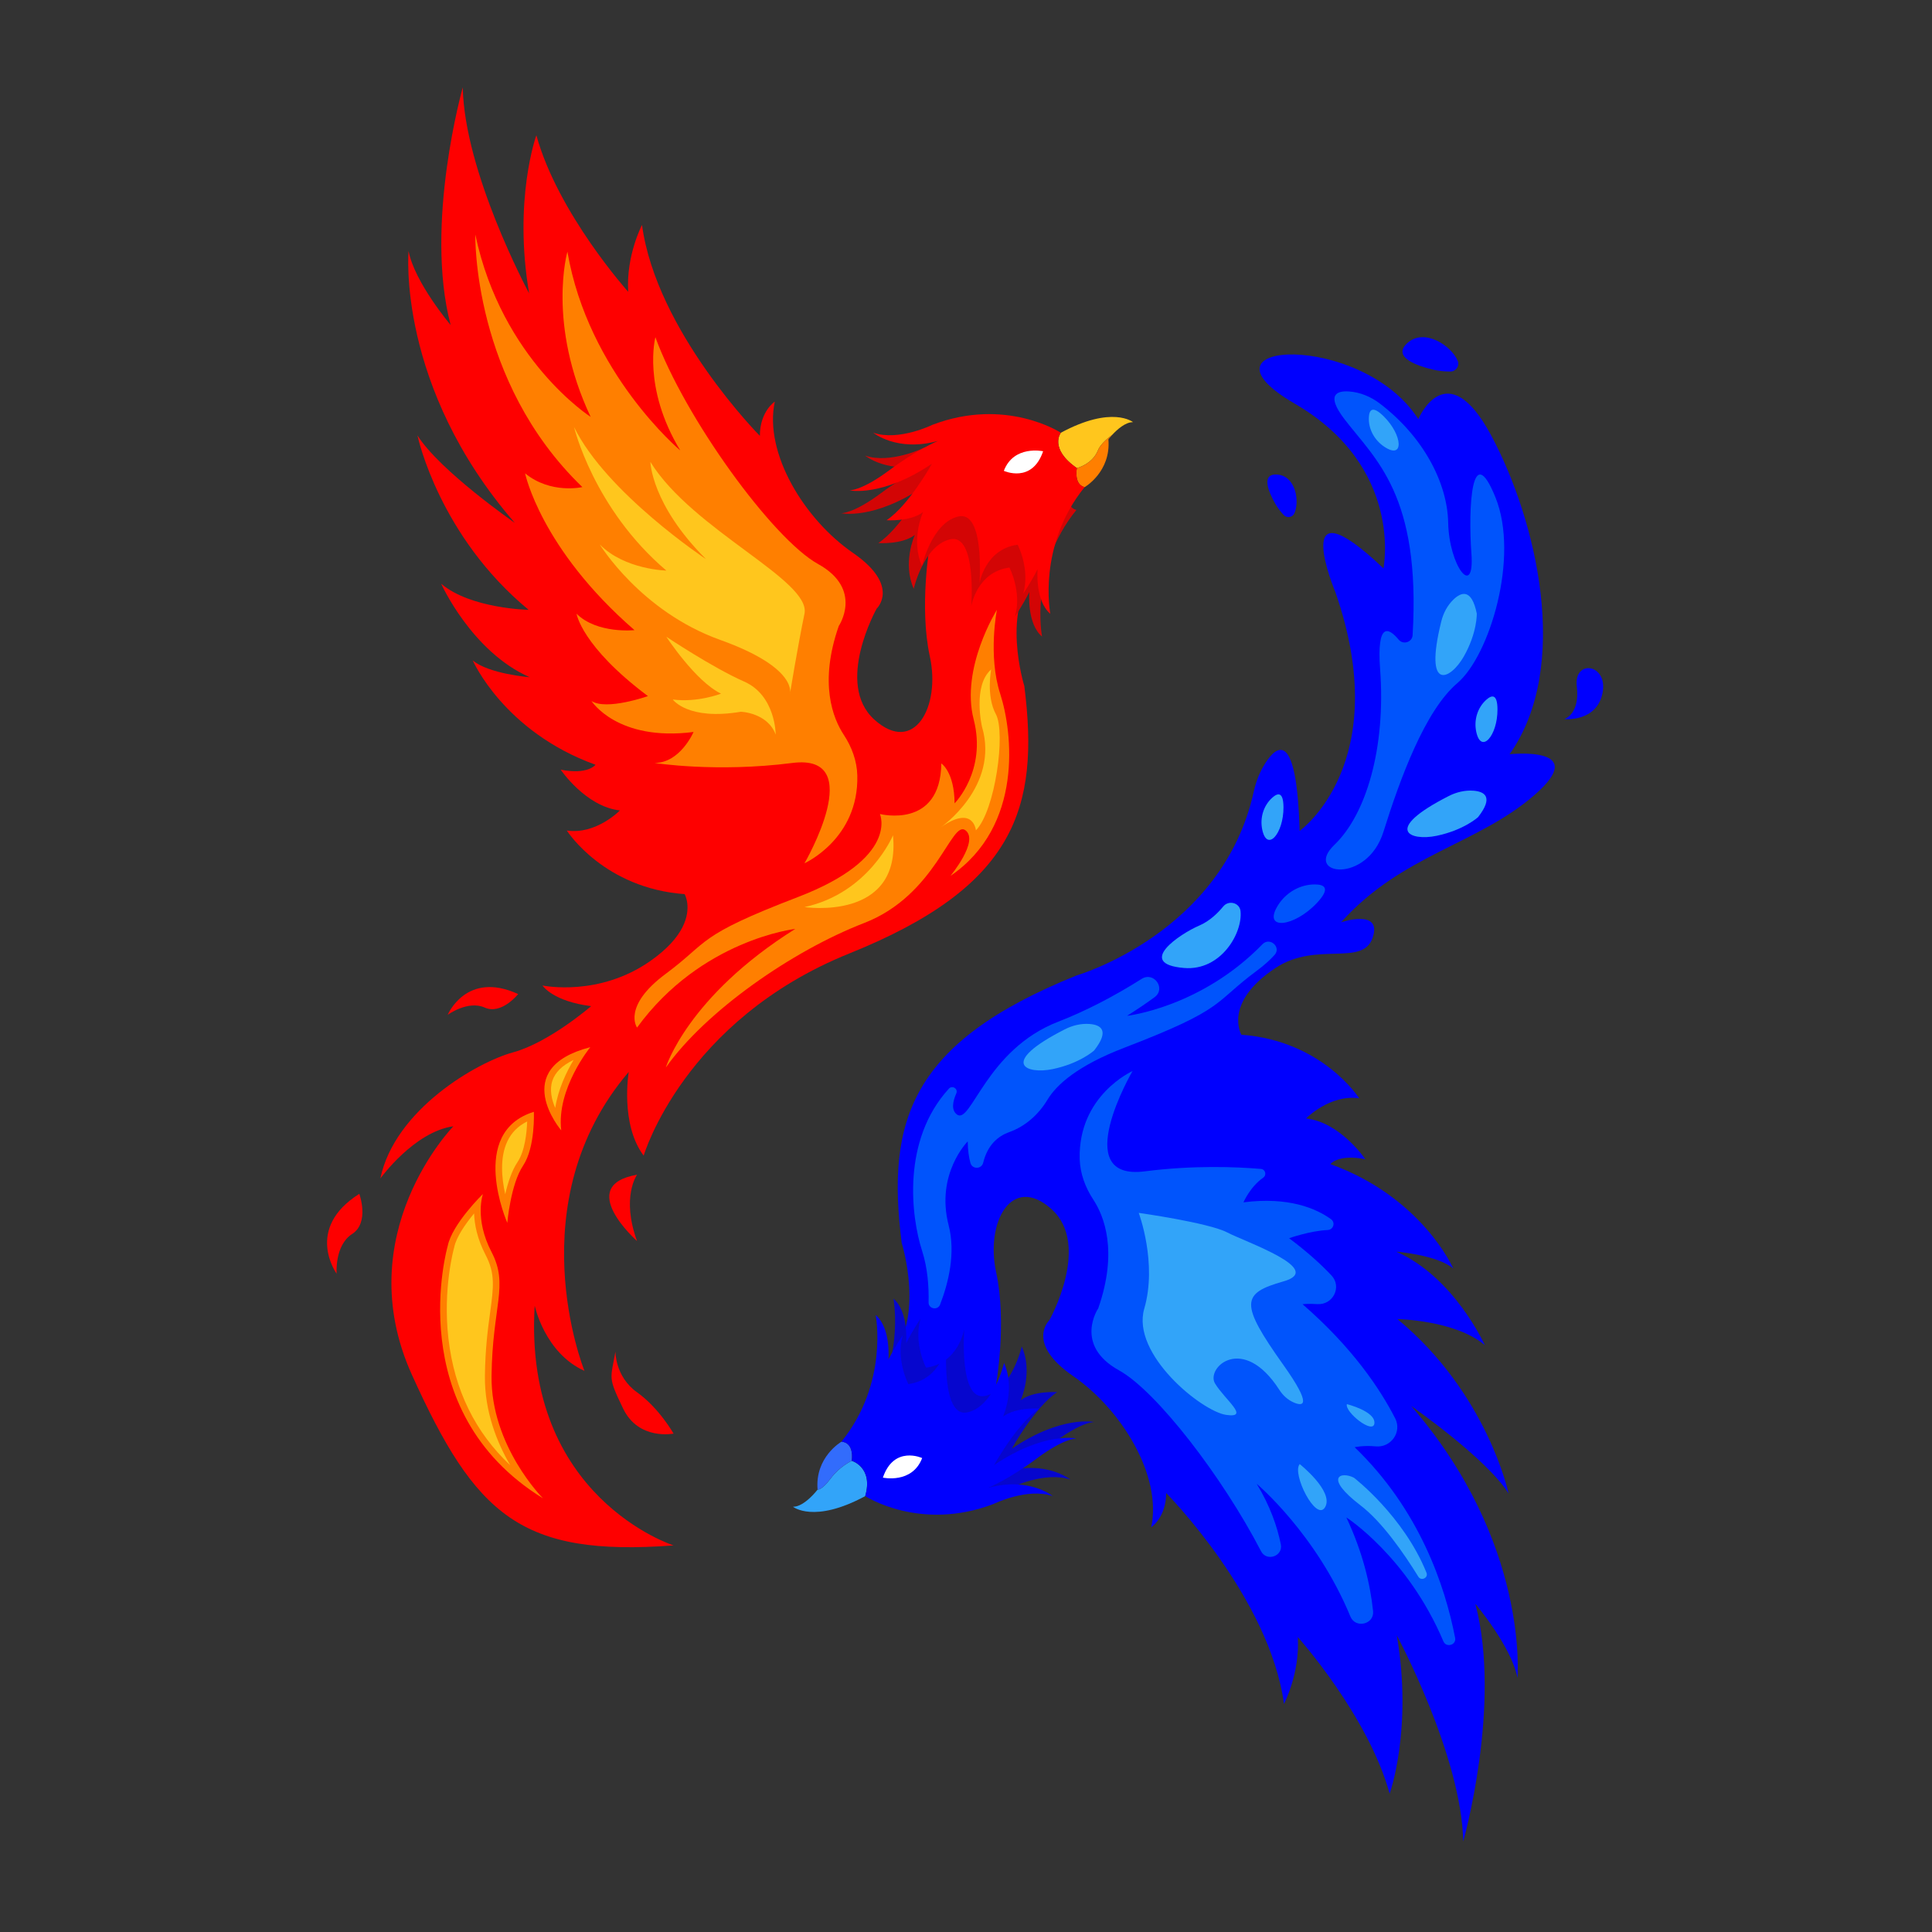<?xml version="1.0" encoding="UTF-8" standalone="no"?>
<!DOCTYPE svg PUBLIC "-//W3C//DTD SVG 1.1//EN" "http://www.w3.org/Graphics/SVG/1.1/DTD/svg11.dtd">
<svg width="100%" height="100%" viewBox="0 0 100 100" version="1.1" xmlns="http://www.w3.org/2000/svg" xmlns:xlink="http://www.w3.org/1999/xlink" xml:space="preserve" xmlns:serif="http://www.serif.com/" style="fill-rule:evenodd;clip-rule:evenodd;stroke-linejoin:round;stroke-miterlimit:1.414;">
    <rect x="0" y="0" width="100" height="100" fill="#333333" stroke="none"/>
    <g id="FireBird" transform="matrix(0.352,0,0,0.352,-19.081,-74.17)">
        <g transform="matrix(0.461,0,0,0.453,207.594,376.851)">
            <path d="M0,-199.791L-0.064,-191.744L-1.768,-181.866C-13.764,-169.161 -6.003,-144.099 -6.003,-144.099C-1.059,-104.395 -8.83,-78.984 -61.769,-57.28C-114.708,-35.575 -127.413,8.365 -127.413,8.365C-134.994,-1.874 -132.178,-18.814 -132.178,-18.814C-167.689,23.526 -146.662,77.312 -146.302,78.233C-158.997,72.41 -162.173,57.068 -162.173,57.068C-165.879,119.356 -117.884,134.889 -117.884,134.889C-166.588,138.594 -181.051,125.18 -201.348,79.483C-221.644,33.775 -188.113,-1.164 -188.113,-1.164C-200.638,0.604 -211.406,15.776 -211.406,15.776C-206.822,-6.638 -180.522,-21.991 -169.055,-25.167C-157.588,-28.343 -144.174,-40.159 -144.174,-40.159C-156.148,-41.694 -159.494,-46.554 -159.695,-46.861C-159.134,-46.755 -141.611,-43.177 -125.296,-54.813C-114.179,-62.732 -113.046,-69.773 -113.512,-73.574C-113.734,-75.438 -114.348,-76.518 -114.348,-76.518C-139.886,-78.423 -151.564,-96.581 -151.924,-97.153L-151.935,-97.164C-142.586,-95.745 -134.994,-103.686 -134.994,-103.686C-145.942,-104.925 -153.883,-116.92 -153.883,-116.92C-145.232,-115.163 -142.766,-118.509 -142.766,-118.509C-172.051,-129.276 -181.94,-152.39 -181.94,-152.39C-176.816,-147.985 -163.761,-146.926 -163.761,-146.926C-182.29,-155.216 -191.999,-177.271 -191.999,-177.271C-182.639,-169.161 -164.11,-168.801 -164.11,-168.801C-192.433,-192.602 -199.368,-224.429 -199.569,-225.424C-192.496,-213.957 -168.526,-197.038 -168.526,-197.038C-206.292,-241.327 -202.406,-285.266 -202.406,-285.266C-200.469,-275.038 -188.992,-261.274 -188.992,-261.274C-197.462,-294.096 -185.117,-338.385 -185.117,-338.385C-184.598,-310.941 -164.576,-272.72 -163.952,-271.534C-169.055,-302.048 -161.643,-322.853 -161.643,-322.853C-154.761,-297.442 -132.347,-272.031 -132.347,-272.031C-133.057,-283.858 -127.943,-293.736 -127.943,-293.736C-123.348,-259.157 -90.356,-225.276 -90.356,-225.276C-90.356,-233.217 -85.592,-236.393 -85.592,-236.393C-89.117,-219.622 -76.063,-198.097 -60.71,-187.329C-45.358,-176.572 -53.119,-169.161 -53.119,-169.161C-53.119,-169.161 -66.534,-144.809 -53.828,-133.162C-41.123,-121.516 -32.653,-137.397 -36.125,-153.628C-39.609,-169.859 -36.125,-189.955 -36.125,-189.955L-34.463,-203.211L-16.549,-203.211L0,-199.791Z" style="fill:rgb(254,0,0);fill-rule:nonzero;"/>
        </g>
        <g transform="matrix(0.461,0,0,0.453,220.812,277.022)">
            <path d="M0,-9.349C-2.414,-9.402 -5.093,-6.924 -6.617,-5.252C-8.64,-3.727 -10.514,-1.927 -11.202,-0.169C-12.97,4.33 -17.915,5.559 -17.915,5.559C-26.914,-0.794 -23.028,-5.908 -23.028,-5.908C-6.617,-14.908 0,-9.349 0,-9.349" style="fill:rgb(255,198,29);fill-rule:nonzero;"/>
        </g>
        <g transform="matrix(0.461,0,0,0.453,207.437,272.415)">
            <path d="M0,70.43C-4.934,66.195 -4.055,55.956 -4.055,55.956C-6.353,60.552 -8.64,63.897 -8.64,63.897C-6.353,55.956 -10.408,48.016 -10.408,48.016C-20.816,49.434 -22.584,60.552 -22.584,60.552C-22.584,60.552 -20.816,36.899 -29.286,38.847C-37.756,40.784 -40.932,54.898 -40.932,54.898C-44.553,46.607 -40.752,37.809 -40.593,37.438C-44.649,40.604 -52.229,40.075 -52.229,40.075C-44.998,35.141 -37.756,21.726 -37.756,21.726C-53.638,32.663 -64.056,30.376 -64.056,30.376C-64.056,30.376 -60.17,30.546 -51.351,23.844C-42.796,17.354 -36.242,14.495 -35.84,14.325C-48.884,18.01 -56.465,11.668 -56.465,11.668C-48.344,14.495 -37.587,9.095 -37.587,9.095C-14.113,0 3.356,11.668 3.356,11.668C3.356,11.668 -0.529,16.782 8.47,23.134C8.47,23.134 7.411,28.428 10.948,29.318C-4.235,48.376 0,70.43 0,70.43" style="fill:rgb(211,5,5);fill-rule:nonzero;"/>
        </g>
        <g transform="matrix(0.461,0,0,0.453,217.19,281.682)">
            <path d="M0,-14.071C0.889,-3.483 -7.581,1.461 -7.581,1.461C-11.117,0.572 -10.058,-4.722 -10.058,-4.722C-10.058,-4.722 -5.114,-5.95 -3.346,-10.45C-2.658,-12.208 -0.784,-14.007 1.239,-15.532C0.476,-14.696 0,-14.071 0,-14.071" style="fill:rgb(255,127,0);fill-rule:nonzero;"/>
        </g>
        <g transform="matrix(0.461,0,0,0.453,208.648,269.055)">
            <path d="M0,70.43C-4.934,66.195 -4.055,55.956 -4.055,55.956C-6.353,60.552 -8.64,63.897 -8.64,63.897C-6.353,55.956 -10.408,48.016 -10.408,48.016C-20.816,49.434 -22.584,60.552 -22.584,60.552C-22.584,60.552 -20.816,36.899 -29.286,38.847C-37.756,40.784 -40.932,54.898 -40.932,54.898C-44.553,46.607 -40.752,37.809 -40.593,37.438C-44.649,40.604 -52.229,40.075 -52.229,40.075C-44.998,35.141 -37.756,21.726 -37.756,21.726C-53.638,32.663 -64.056,30.376 -64.056,30.376C-64.056,30.376 -60.17,30.546 -51.351,23.844C-42.796,17.354 -36.242,14.495 -35.84,14.325C-48.884,18.01 -56.465,11.668 -56.465,11.668C-48.344,14.495 -37.587,9.095 -37.587,9.095C-14.113,0 3.356,11.668 3.356,11.668C3.356,11.668 -0.529,16.782 8.47,23.134C8.47,23.134 7.411,28.428 10.948,29.318C-4.235,48.376 0,70.43 0,70.43" style="fill:rgb(254,0,0);fill-rule:nonzero;"/>
        </g>
        <g transform="matrix(0.461,0,0,0.453,207.592,280.903)">
            <path d="M0,-8.47C0,-8.47 -9.353,-10.588 -12.529,-2.117C-12.529,-2.117 -3.529,2.118 0,-8.47" style="fill:white;fill-rule:nonzero;"/>
        </g>
        <g transform="matrix(0.461,0,0,0.453,147.88,393.2)">
            <path d="M0,-21.528C0,-21.528 -5.117,-14.293 0,0C0,0 -19.94,-17.999 0,-21.528" style="fill:rgb(254,0,0);fill-rule:nonzero;"/>
        </g>
        <g transform="matrix(0.461,0,0,0.453,144.707,422.554)">
            <path d="M0,-28.94C0,-28.94 -0.176,-20.823 6.882,-15.705C13.941,-10.588 18.529,-2.294 18.529,-2.294C18.529,-2.294 7.372,0 2.451,-10.411C-2.47,-20.823 -1.588,-19.764 0,-28.94" style="fill:rgb(254,0,0);fill-rule:nonzero;"/>
        </g>
        <g transform="matrix(0.461,0,0,0.453,107.042,397.999)">
            <path d="M0,-25.915C0,-25.915 3.353,-16.587 -2.294,-12.881C-7.941,-9.176 -7.235,0 -7.235,0C-7.235,0 -17.646,-14.597 0,-25.915" style="fill:rgb(254,0,0);fill-rule:nonzero;"/>
        </g>
        <g transform="matrix(0.461,0,0,0.453,130.401,356.467)">
            <path d="M0,0.917C0,0.917 -5.314,7.735 -10.677,5.299C-16.04,2.863 -22.476,7.659 -22.476,7.659C-22.476,7.659 -16.566,-6.818 0,0.917" style="fill:rgb(254,0,0);fill-rule:nonzero;"/>
        </g>
        <g transform="matrix(0.461,0,0,0.453,131.441,387.779)">
            <path d="M0,90.177C-18.188,76.004 -23.987,57.42 -25.547,43.709C-27.425,27.192 -23.749,13.938 -23.712,13.805C-22.783,9.154 -18.124,3.313 -15.186,0C-15.489,3.496 -15.161,9.193 -11.684,15.967C-8.421,22.324 -9.071,27.186 -10.148,35.239C-10.84,40.41 -11.701,46.847 -11.801,55.712C-11.97,70.793 -4.996,83.228 0,90.177" style="fill:rgb(255,198,29);fill-rule:nonzero;"/>
        </g>
        <g transform="matrix(0.461,0,0,0.453,125.22,431.032)">
            <path d="M0,-98.794C0,-98.794 -9.808,-89.092 -11.238,-81.911C-11.238,-81.911 -26.374,-28.587 19.153,0C19.153,0 2.494,-16.94 2.75,-39.704C3.007,-62.467 8.317,-69.098 2.75,-79.944C-2.816,-90.79 0,-98.794 0,-98.794M-2.817,-92.482C-2.699,-88.932 -1.844,-84.258 0.867,-78.977C3.978,-72.915 3.38,-68.445 2.295,-60.329C1.599,-55.129 0.734,-48.658 0.633,-39.728C0.502,-28.101 4.536,-18.021 8.709,-10.738C-2.478,-21.416 -9.09,-35.162 -10.994,-51.765C-12.866,-68.087 -9.237,-81.203 -9.201,-81.333L-9.178,-81.414L-9.161,-81.497C-8.5,-84.816 -5.57,-89.094 -2.817,-92.482" style="fill:rgb(255,127,0);fill-rule:nonzero;"/>
        </g>
        <g transform="matrix(0.461,0,0,0.453,136.179,365.556)">
            <path d="M0,21.483C-1.858,18.39 -4.118,13.326 -2.645,8.693C-1.442,4.91 2.061,1.993 7.784,0C5.053,4.082 0.278,12.461 0,21.483" style="fill:rgb(255,198,29);fill-rule:nonzero;"/>
        </g>
        <g transform="matrix(0.461,0,0,0.453,141.006,376.926)">
            <path d="M0,-27.004C-26.205,-20.122 -9.264,0 -9.264,0C-10.852,-13.494 0,-27.004 0,-27.004M-5.323,-22.862C-7.591,-18.988 -10.239,-13.412 -11.184,-7.289C-12.31,-9.939 -13.046,-13.125 -12.105,-16.078C-11.226,-18.835 -8.952,-21.105 -5.323,-22.862" style="fill:rgb(255,127,0);fill-rule:nonzero;"/>
        </g>
        <g transform="matrix(0.461,0,0,0.453,128.576,374.864)">
            <path d="M0,30.011C-1.673,24.596 -3.782,14.932 -0.488,7.729C1.15,4.148 3.976,1.553 7.925,0C7.913,3.198 7.563,10.961 4.637,15.404C2.057,19.322 0.676,25.718 0,30.011" style="fill:rgb(255,198,29);fill-rule:nonzero;"/>
        </g>
        <g transform="matrix(0.461,0,0,0.453,132.708,390.525)">
            <path d="M0,-36.041C-21.176,-29.369 -8.47,0 -8.47,0C-8.47,0 -7.411,-12.538 -3.441,-18.566C0.529,-24.594 0,-36.041 0,-36.041M-2.128,-32.914C-2.256,-29.307 -2.844,-23.322 -5.209,-19.73C-7.054,-16.929 -8.304,-12.94 -9.131,-9.293C-10.275,-14.499 -10.881,-21.153 -8.485,-26.387C-7.156,-29.29 -5.064,-31.443 -2.128,-32.914" style="fill:rgb(255,127,0);fill-rule:nonzero;"/>
        </g>
        <g transform="matrix(0.461,0,0,0.453,200.799,367.686)">
            <path d="M0,-148.582C0,-148.582 -2.912,-133.771 1.059,-121.28C5.029,-108.79 8.47,-78.35 -14.823,-62.203C-14.823,-62.203 -5.559,-73.585 -10.058,-77.026C-14.558,-80.467 -19.323,-55.972 -42.351,-46.912C-65.38,-37.852 -92.908,-18.264 -105.613,0C-105.613,0 -98.731,-23.029 -64.321,-44.998C-64.321,-44.998 -94.319,-41.557 -114.789,-12.97C-114.789,-12.97 -119.642,-19.852 -105.613,-30.44C-91.584,-41.028 -96.084,-42.616 -63.527,-55.321C-30.969,-68.027 -37.322,-82.299 -37.322,-82.299C-37.322,-82.299 -17.999,-77.248 -17.735,-98.71C-17.735,-98.71 -13.581,-96.027 -13.499,-85.761C-13.499,-85.761 -3.176,-96.279 -7.411,-112.99C-11.647,-129.7 0,-148.582 0,-148.582" style="fill:rgb(255,127,0);fill-rule:nonzero;"/>
        </g>
        <g transform="matrix(0.461,0,0,0.453,199.956,332.809)">
            <path d="M0,-52.23C0,-52.23 -1.671,-43.653 1.504,-37.692C4.68,-31.731 1.309,-6.435 -4.874,0C-4.874,0 -5.608,-8.396 -16.029,-1.022C-16.029,-1.022 2.719,-14.19 -2.94,-33.669C-2.94,-33.669 -5.974,-46.977 0,-52.23" style="fill:rgb(255,198,29);fill-rule:nonzero;"/>
        </g>
        <g transform="matrix(0.461,0,0,0.453,185.518,346.25)">
            <path d="M0,-28.058C0,-28.058 -7.656,-9.305 -28.234,-4.765C-28.234,-4.765 2.647,0 0,-28.058" style="fill:rgb(255,198,29);fill-rule:nonzero;"/>
        </g>
        <g transform="matrix(0.461,0,0,0.453,178.281,264.089)">
            <path d="M0,120.688C-3.445,115.36 -7.966,103.927 -1.595,85.358C-1.595,85.358 6.346,73.446 -8.212,65.241C-22.77,57.035 -50.828,17.529 -60.092,-8.378C-60.092,-8.378 -64.327,7.949 -52.151,28.39C-52.151,28.39 -81.532,3.302 -88.15,-36.137C-88.15,-36.137 -94.767,-12.798 -80.738,17.487C-80.738,17.487 -109.06,-0.933 -117.531,-41.696C-117.531,-41.696 -118.589,5.78 -83.385,40.275C-83.385,40.275 -93.444,42.65 -101.649,35.814C-101.649,35.814 -96.712,60.264 -66.755,86.707C-66.755,86.707 -78.621,88.005 -85.238,81.387C-85.238,81.387 -83.65,91.975 -62.474,108.121C-62.474,108.121 -75.709,112.886 -80.473,109.71C-80.473,109.71 -72.268,122.944 -47.916,119.768C-47.916,119.768 -52.151,129.826 -60.357,129.826C-60.357,129.826 -40.769,133.003 -16.417,129.826C7.934,126.65 -12.535,162.384 -12.535,162.384C-12.535,162.384 4.822,154.489 4.318,133.889C4.202,129.172 2.561,124.65 0,120.688" style="fill:rgb(255,127,0);fill-rule:nonzero;"/>
        </g>
        <g transform="matrix(0.461,0,0,0.453,170.346,273.504)">
            <path d="M0,86.82C0,86.82 2.47,71.468 4.676,60.615C6.882,49.763 -30.969,33.512 -44.469,11.33C-44.469,11.33 -44.204,25.146 -26.734,42.881C-26.734,42.881 -58.497,21.441 -68.821,0C-68.821,0 -62.636,26.47 -39.391,46.586C-39.391,46.586 -52.674,46.322 -60.615,38.116C-60.615,38.116 -47.645,59.821 -22.234,69.085C3.176,78.35 0,86.82 0,86.82" style="fill:rgb(255,198,29);fill-rule:nonzero;"/>
        </g>
        <g transform="matrix(0.461,0,0,0.453,168.272,304.338)">
            <path d="M0,31.763C0,31.763 0,19.058 -10.058,14.558C-20.117,10.058 -34.891,0 -34.891,0C-34.891,0 -25.627,14.458 -17.446,18.478C-17.446,18.478 -24.881,21.44 -32.822,20.381C-32.822,20.381 -28.058,27.263 -11.117,24.352C-11.117,24.352 -2.647,24.616 0,31.763" style="fill:rgb(255,198,29);fill-rule:nonzero;"/>
        </g>
    </g>
    <g id="WaterBird" transform="matrix(0.352,0,0,0.352,-19.081,-74.17)">
        <g transform="matrix(0.461,0,0,0.453,181.43,429.593)">
            <path d="M0,2.466C-16.411,11.466 -23.028,5.907 -23.028,5.907C-19.418,5.992 -15.183,0.348 -15.183,0.348C-15.183,0.348 -13.891,0.656 -10.98,-3.304C-8.068,-7.264 -4.277,-9 -4.277,-9C-4.277,-9 2.679,-6.894 0,2.466" style="fill:rgb(50,164,249);fill-rule:nonzero;"/>
        </g>
        <g transform="matrix(0.461,0,0,0.453,200.685,326.625)">
            <path d="M0,193.437C0,193.437 3.48,173.344 0,157.109C-3.48,140.875 4.991,124.993 17.696,136.64C30.401,148.286 16.99,172.638 16.99,172.638C16.99,172.638 9.226,180.049 24.578,190.814C39.93,201.578 52.989,223.106 49.459,239.87C49.459,239.87 54.224,236.694 54.224,228.753C54.224,228.753 87.222,262.634 91.81,297.221C91.81,297.221 96.928,287.339 96.222,275.516C96.222,275.516 118.633,300.927 125.515,326.337C125.515,326.337 132.926,305.515 127.809,274.986C127.809,274.986 148.455,313.985 148.984,341.866C148.984,341.866 161.337,297.574 152.867,264.752C152.867,264.752 164.337,278.516 166.278,288.751C166.278,288.751 170.16,244.811 132.397,200.519C132.397,200.519 156.396,217.46 163.454,228.93C163.454,228.93 156.749,196.461 127.985,172.285C127.985,172.285 146.514,172.638 155.866,180.755C155.866,180.755 146.161,158.697 127.632,150.404C127.632,150.404 140.691,151.462 145.808,155.874C145.808,155.874 135.926,132.757 106.633,121.993C106.633,121.993 109.104,118.64 117.75,120.405C117.75,120.405 109.81,108.406 98.869,107.17C98.869,107.17 106.457,99.229 115.809,100.641C115.809,100.641 104.163,81.936 78.223,79.995C78.223,79.995 72.258,69.654 89.163,58.29C102.168,49.548 116.922,58.032 120.098,48.503C123.274,38.974 110.04,43.474 110.04,43.474C129.362,21.504 153.449,18.328 171.713,2.182C189.977,-13.965 163.772,-11.053 163.772,-11.053C183.625,-39.64 172.243,-87.285 157.949,-114.46C143.656,-141.636 134.656,-119.842 134.656,-119.842C116.657,-148.429 60.277,-145.518 95.217,-124.872C130.156,-104.225 123.539,-71.403 123.539,-71.403C92.834,-101.049 108.187,-63.727 108.187,-63.727C127.245,-8.141 96.805,13.828 96.805,13.828C95.895,-18.928 89.618,-14.2 85.784,-8.046C84.044,-5.254 82.87,-2.143 82.172,1.072C72.19,47.08 25.637,60.761 25.637,60.761C-27.302,82.466 -35.066,107.876 -30.125,147.58C-30.125,147.58 -22.361,172.638 -34.361,185.343L-34.361,197.368L-19.582,203.274L-1.661,206.695L0,193.437Z" style="fill:rgb(0,0,254);fill-rule:nonzero;"/>
        </g>
        <g transform="matrix(0.461,0,0,0.453,179.458,427.006)">
            <path d="M0,-3.293C0,-3.293 -3.79,-1.557 -6.702,2.403C-9.614,6.363 -10.905,6.056 -10.905,6.056C-11.784,-4.532 -3.314,-9.476 -3.314,-9.476C-3.314,-9.476 0.709,-9.656 0,-3.293" style="fill:rgb(50,108,252);fill-rule:nonzero;"/>
        </g>
        <g transform="matrix(0.461,0,0,0.453,209.251,412.469)">
            <path d="M0,22.742C-8.544,29.232 -15.098,32.091 -15.5,32.26C-2.456,28.576 5.125,34.918 5.125,34.918C-2.996,32.091 -13.764,37.48 -13.764,37.48C-37.227,46.586 -54.696,34.918 -54.696,34.918C-52.018,25.558 -58.974,23.451 -58.974,23.451C-58.264,17.088 -62.288,17.268 -62.288,17.268C-47.116,-1.79 -51.351,-23.844 -51.351,-23.844C-46.406,-19.609 -47.285,-9.381 -47.285,-9.381C-44.998,-13.966 -42.7,-17.322 -42.7,-17.322C-44.998,-9.381 -40.932,-1.44 -40.932,-1.44C-30.524,-2.849 -28.756,-13.966 -28.756,-13.966C-28.756,-13.966 -30.524,9.677 -22.054,7.739C-13.584,5.802 -10.408,-8.322 -10.408,-8.322C-6.787,-0.032 -10.588,8.766 -10.747,9.137C-6.691,5.971 0.889,6.5 0.889,6.5C-6.353,11.445 -13.584,24.86 -13.584,24.86C2.298,13.912 12.705,16.209 12.705,16.209C12.705,16.209 8.83,16.029 0,22.742" style="fill:rgb(6,6,206);fill-rule:nonzero;"/>
        </g>
        <g transform="matrix(0.461,0,0,0.453,206.645,414.884)">
            <path d="M0,22.742C-8.544,29.232 -15.098,32.091 -15.5,32.26C-2.456,28.576 5.125,34.918 5.125,34.918C-2.996,32.091 -13.764,37.48 -13.764,37.48C-37.227,46.586 -54.696,34.918 -54.696,34.918C-52.018,25.558 -58.974,23.451 -58.974,23.451C-58.264,17.088 -62.288,17.268 -62.288,17.268C-47.116,-1.79 -51.351,-23.844 -51.351,-23.844C-46.406,-19.609 -47.285,-9.381 -47.285,-9.381C-44.998,-13.966 -42.7,-17.322 -42.7,-17.322C-44.998,-9.381 -40.932,-1.44 -40.932,-1.44C-30.524,-2.849 -28.756,-13.966 -28.756,-13.966C-28.756,-13.966 -30.524,9.677 -22.054,7.739C-13.584,5.802 -10.408,-8.322 -10.408,-8.322C-6.787,-0.032 -10.588,8.766 -10.747,9.137C-6.691,5.971 0.889,6.5 0.889,6.5C-6.353,11.445 -13.584,24.86 -13.584,24.86C2.298,13.912 12.705,16.209 12.705,16.209C12.705,16.209 8.83,16.029 0,22.742" style="fill:rgb(0,0,254);fill-rule:nonzero;"/>
        </g>
        <g transform="matrix(0.461,0,0,0.453,184.031,424.151)">
            <path d="M0,8.47C0,8.47 9.353,10.588 12.529,2.117C12.529,2.117 3.529,-2.118 0,8.47" style="fill:white;fill-rule:nonzero;"/>
        </g>
        <g transform="matrix(0.461,0,0,0.453,257.128,338.899)">
            <path d="M0,-151.952C-2.873,-154.185 -6.299,-155.673 -9.93,-155.911C-13.885,-156.17 -17.234,-154.787 -11.335,-146.922C-1.524,-133.841 13.068,-122.434 10.403,-76.802C10.268,-74.503 7.388,-73.577 5.935,-75.364C2.743,-79.29 -1.074,-81.189 0.047,-65.661C1.9,-39.986 -4.489,-18.545 -14.529,-8.752C-24.57,1.042 -4.188,4.218 1.106,-12.987C6.4,-30.192 14.34,-52.287 24.663,-61.224C34.987,-70.161 44.516,-102.189 36.839,-121.512C29.163,-140.834 28.104,-118.071 29.163,-103.248C30.222,-88.425 22.017,-99.277 21.752,-113.306C21.508,-126.237 13.843,-141.192 0,-151.952" style="fill:rgb(0,84,252);fill-rule:nonzero;"/>
        </g>
        <g transform="matrix(0.461,0,0,0.453,267.931,311)">
            <path d="M0,-26.781C2.481,-29.22 5.799,-30.44 7.437,-22.245C7.437,-22.245 7.648,-16.088 3.299,-8.289C-0.879,-0.796 -9.567,3.659 -3.884,-19.683C-3.235,-22.348 -1.956,-24.858 0,-26.781" style="fill:rgb(50,164,249);fill-rule:nonzero;"/>
        </g>
        <g transform="matrix(0.461,0,0,0.453,236.617,351.868)">
            <path d="M0,-15.895C-0.3,-18.606 -3.793,-19.495 -5.503,-17.37C-7.19,-15.274 -9.818,-12.617 -13.166,-11.161C-19.254,-8.514 -33.661,1.28 -17.987,2.603C-6.186,3.6 0.78,-8.846 0,-15.895" style="fill:rgb(50,164,249);fill-rule:nonzero;"/>
        </g>
        <g transform="matrix(0.461,0,0,0.453,242.118,344.486)">
            <path d="M0,-1.416C2.514,-5.537 6.967,-8.235 11.794,-8.223C14.871,-8.215 16.857,-7.019 12.489,-2.265C5.134,5.742 -5.023,6.819 0,-1.416" style="fill:rgb(0,84,252);fill-rule:nonzero;"/>
        </g>
        <g transform="matrix(0.461,0,0,0.453,239.809,330.489)">
            <path d="M0,4.84C-0.759,1.097 0.372,-2.863 3.178,-5.453C4.967,-7.105 6.761,-7.479 6.786,-2.372C6.829,6.229 1.517,12.319 0,4.84" style="fill:rgb(50,164,249);fill-rule:nonzero;"/>
        </g>
        <g transform="matrix(0.461,0,0,0.453,271.276,316.095)">
            <path d="M0,4.84C-0.759,1.097 0.372,-2.863 3.178,-5.453C4.967,-7.105 6.761,-7.479 6.786,-2.372C6.829,6.229 1.517,12.319 0,4.84" style="fill:rgb(50,164,249);fill-rule:nonzero;"/>
        </g>
        <g transform="matrix(0.461,0,0,0.453,257.781,272.22)">
            <path d="M0,9.26C-3.169,7.129 -5.145,3.515 -4.967,-0.3C-4.853,-2.731 -3.838,-4.258 -0.233,-0.64C5.837,5.453 6.332,13.518 0,9.26" style="fill:rgb(50,164,249);fill-rule:nonzero;"/>
        </g>
        <g transform="matrix(0.461,0,0,0.453,284.239,308.058)">
            <path d="M0,18.528C0,18.528 5.029,16.94 3.97,7.94C2.912,-1.059 14.029,0.529 12.176,10.058C10.323,19.587 0,18.528 0,18.528" style="fill:rgb(0,0,254);fill-rule:nonzero;"/>
        </g>
        <g transform="matrix(0.461,0,0,0.453,267.449,258.881)">
            <path d="M0,14.264C-1.948,14.264 -3.884,14.04 -5.775,13.572C-10.627,12.37 -18.623,9.579 -13.639,5C-8.196,0 0.506,5.986 2.415,10.827C3.067,12.479 1.812,14.264 0.037,14.264L0,14.264Z" style="fill:rgb(0,0,254);fill-rule:nonzero;"/>
        </g>
        <g transform="matrix(0.461,0,0,0.453,242.971,280.785)">
            <path d="M0,12.482C-1.069,11.333 -2,10.069 -2.761,8.697C-4.716,5.177 -7.458,-1.069 -2.023,-0.643C3.912,-0.179 5.158,8.237 3.352,12.02C2.736,13.311 0.995,13.551 0.02,12.504L0,12.482Z" style="fill:rgb(0,0,254);fill-rule:nonzero;"/>
        </g>
        <g transform="matrix(0.461,0,0,0.453,192.442,349.345)">
            <path d="M0,117.433C-0.754,119.417 -3.715,118.844 -3.669,116.722C-3.558,111.717 -3.95,105.614 -5.74,99.982C-9.23,89.001 -12.312,64.146 2.822,47.328C3.897,46.133 5.816,47.39 5.178,48.866C3.997,51.6 3.542,54.324 5.377,55.728C9.877,59.169 14.642,34.674 37.67,25.613C46.247,22.239 55.448,17.404 64.274,11.722C68.199,9.195 72.156,14.876 68.409,17.661C65.706,19.671 62.788,21.69 59.64,23.7C59.64,23.7 83.223,20.995 102.837,0.456C105.167,-1.984 108.927,1.415 106.69,3.94C105.264,5.549 103.387,7.289 100.932,9.141C86.903,19.729 91.403,21.317 58.846,34.023C43.924,39.846 37.175,45.999 34.243,50.955C31.428,55.713 27.243,59.56 22.048,61.452C18.537,62.73 15.163,65.542 13.748,71.387C13.23,73.525 10.256,73.59 9.68,71.466C9.191,69.665 8.842,67.367 8.818,64.463C8.818,64.463 -1.505,74.98 2.73,91.691C5.027,100.752 2.654,110.452 0,117.433" style="fill:rgb(0,84,252);fill-rule:nonzero;"/>
        </g>
        <g transform="matrix(0.461,0,0,0.453,214.962,434.157)">
            <path d="M0,-103.898C3.445,-98.57 7.966,-87.137 1.595,-68.568C1.595,-68.568 -6.346,-56.656 8.212,-48.451C20.175,-41.708 41.253,-13.83 53.528,10.27C55.306,13.76 60.588,11.899 59.835,8.054C58.724,2.384 56.47,-4.349 52.151,-11.6C52.151,-11.6 71.139,4.614 82.024,31.463C83.654,35.482 89.705,34.007 89.26,29.693C88.377,21.133 86.022,10.711 80.738,-0.696C80.738,-0.696 100.207,11.965 111.689,39.525C112.594,41.696 115.875,40.716 115.435,38.406C112.205,21.441 104.032,-3.254 83.385,-23.485C83.385,-23.485 86.203,-24.15 90.073,-23.763C94.993,-23.271 98.536,-28.434 96.314,-32.852C91.508,-42.406 82.657,-55.881 66.755,-69.917C66.755,-69.917 68.707,-70.131 71.468,-69.943C76.478,-69.602 79.405,-75.543 76.003,-79.237C72.755,-82.764 68.375,-86.832 62.474,-91.331C62.474,-91.331 69.166,-93.74 74.746,-93.99C76.619,-94.074 77.337,-96.42 75.823,-97.525C71.073,-100.995 62.319,-104.857 47.916,-102.978C47.916,-102.978 50.041,-108.025 54.197,-110.968C55.401,-111.822 54.952,-113.695 53.482,-113.822C45.694,-114.498 32.035,-115.073 16.417,-113.036C-7.934,-109.86 12.535,-145.594 12.535,-145.594C12.535,-145.594 -4.822,-137.699 -4.318,-117.099C-4.202,-112.382 -2.561,-107.86 0,-103.898" style="fill:rgb(0,84,252);fill-rule:nonzero;"/>
        </g>
        <g transform="matrix(0.461,0,0,0.453,270.869,334.325)">
            <path d="M0,-16.218C3.469,-15.953 6.57,-14.256 1.474,-7.632C1.474,-7.632 -3.025,-3.424 -11.76,-1.572C-20.153,0.209 -29.223,-3.407 -7.901,-14.475C-5.466,-15.739 -2.735,-16.427 0,-16.218" style="fill:rgb(50,164,249);fill-rule:nonzero;"/>
        </g>
        <g transform="matrix(0.461,0,0,0.453,214.421,368.628)">
            <path d="M0,-16.218C3.469,-15.953 6.57,-14.256 1.474,-7.632C1.474,-7.632 -3.025,-3.424 -11.76,-1.572C-20.153,0.209 -29.223,-3.407 -7.901,-14.475C-5.466,-15.739 -2.735,-16.427 0,-16.218" style="fill:rgb(50,164,249);fill-rule:nonzero;"/>
        </g>
        <g transform="matrix(0.461,0,0,0.453,221.653,419.275)">
            <path d="M0,-66.703C0,-66.703 6,-50.433 1.765,-35.628C-2.47,-20.823 20.117,-2.264 27.881,-1.132C35.646,0 27.528,-6 24.352,-11.294C21.289,-16.398 33.204,-27.704 44.875,-9.219C45.978,-7.472 47.515,-6.022 49.401,-5.179C52.487,-3.799 55.431,-4.037 46.17,-17.293C32.116,-37.41 32.711,-40.587 46.17,-44.469C59.629,-48.351 34.234,-57.174 28.234,-60.35C22.234,-63.527 0,-66.703 0,-66.703" style="fill:rgb(50,164,249);fill-rule:nonzero;"/>
        </g>
        <g transform="matrix(0.461,0,0,0.453,245.326,434.632)">
            <path d="M0,-19.058C0,-19.058 10.941,-10.235 8.117,-5.117C5.294,0 -2.647,-16.058 0,-19.058" style="fill:rgb(50,164,249);fill-rule:nonzero;"/>
        </g>
        <g transform="matrix(0.461,0,0,0.453,252.262,421.736)">
            <path d="M0,-10.058C0,-10.058 9.067,-7.758 8.78,-3.879C8.492,0 -0.768,-7.509 0,-10.058" style="fill:rgb(50,164,249);fill-rule:nonzero;"/>
        </g>
        <g transform="matrix(0.461,0,0,0.453,253.299,442.289)">
            <path d="M0,-31.539C0,-31.539 15.798,-19.197 23.138,-0.705C23.796,0.952 21.462,2.118 20.537,0.593C15.873,-7.101 8.972,-17.204 2.123,-22.539C-9.882,-31.892 -4.059,-33.657 0,-31.539" style="fill:rgb(50,164,249);fill-rule:nonzero;"/>
        </g>
    </g>
</svg>

